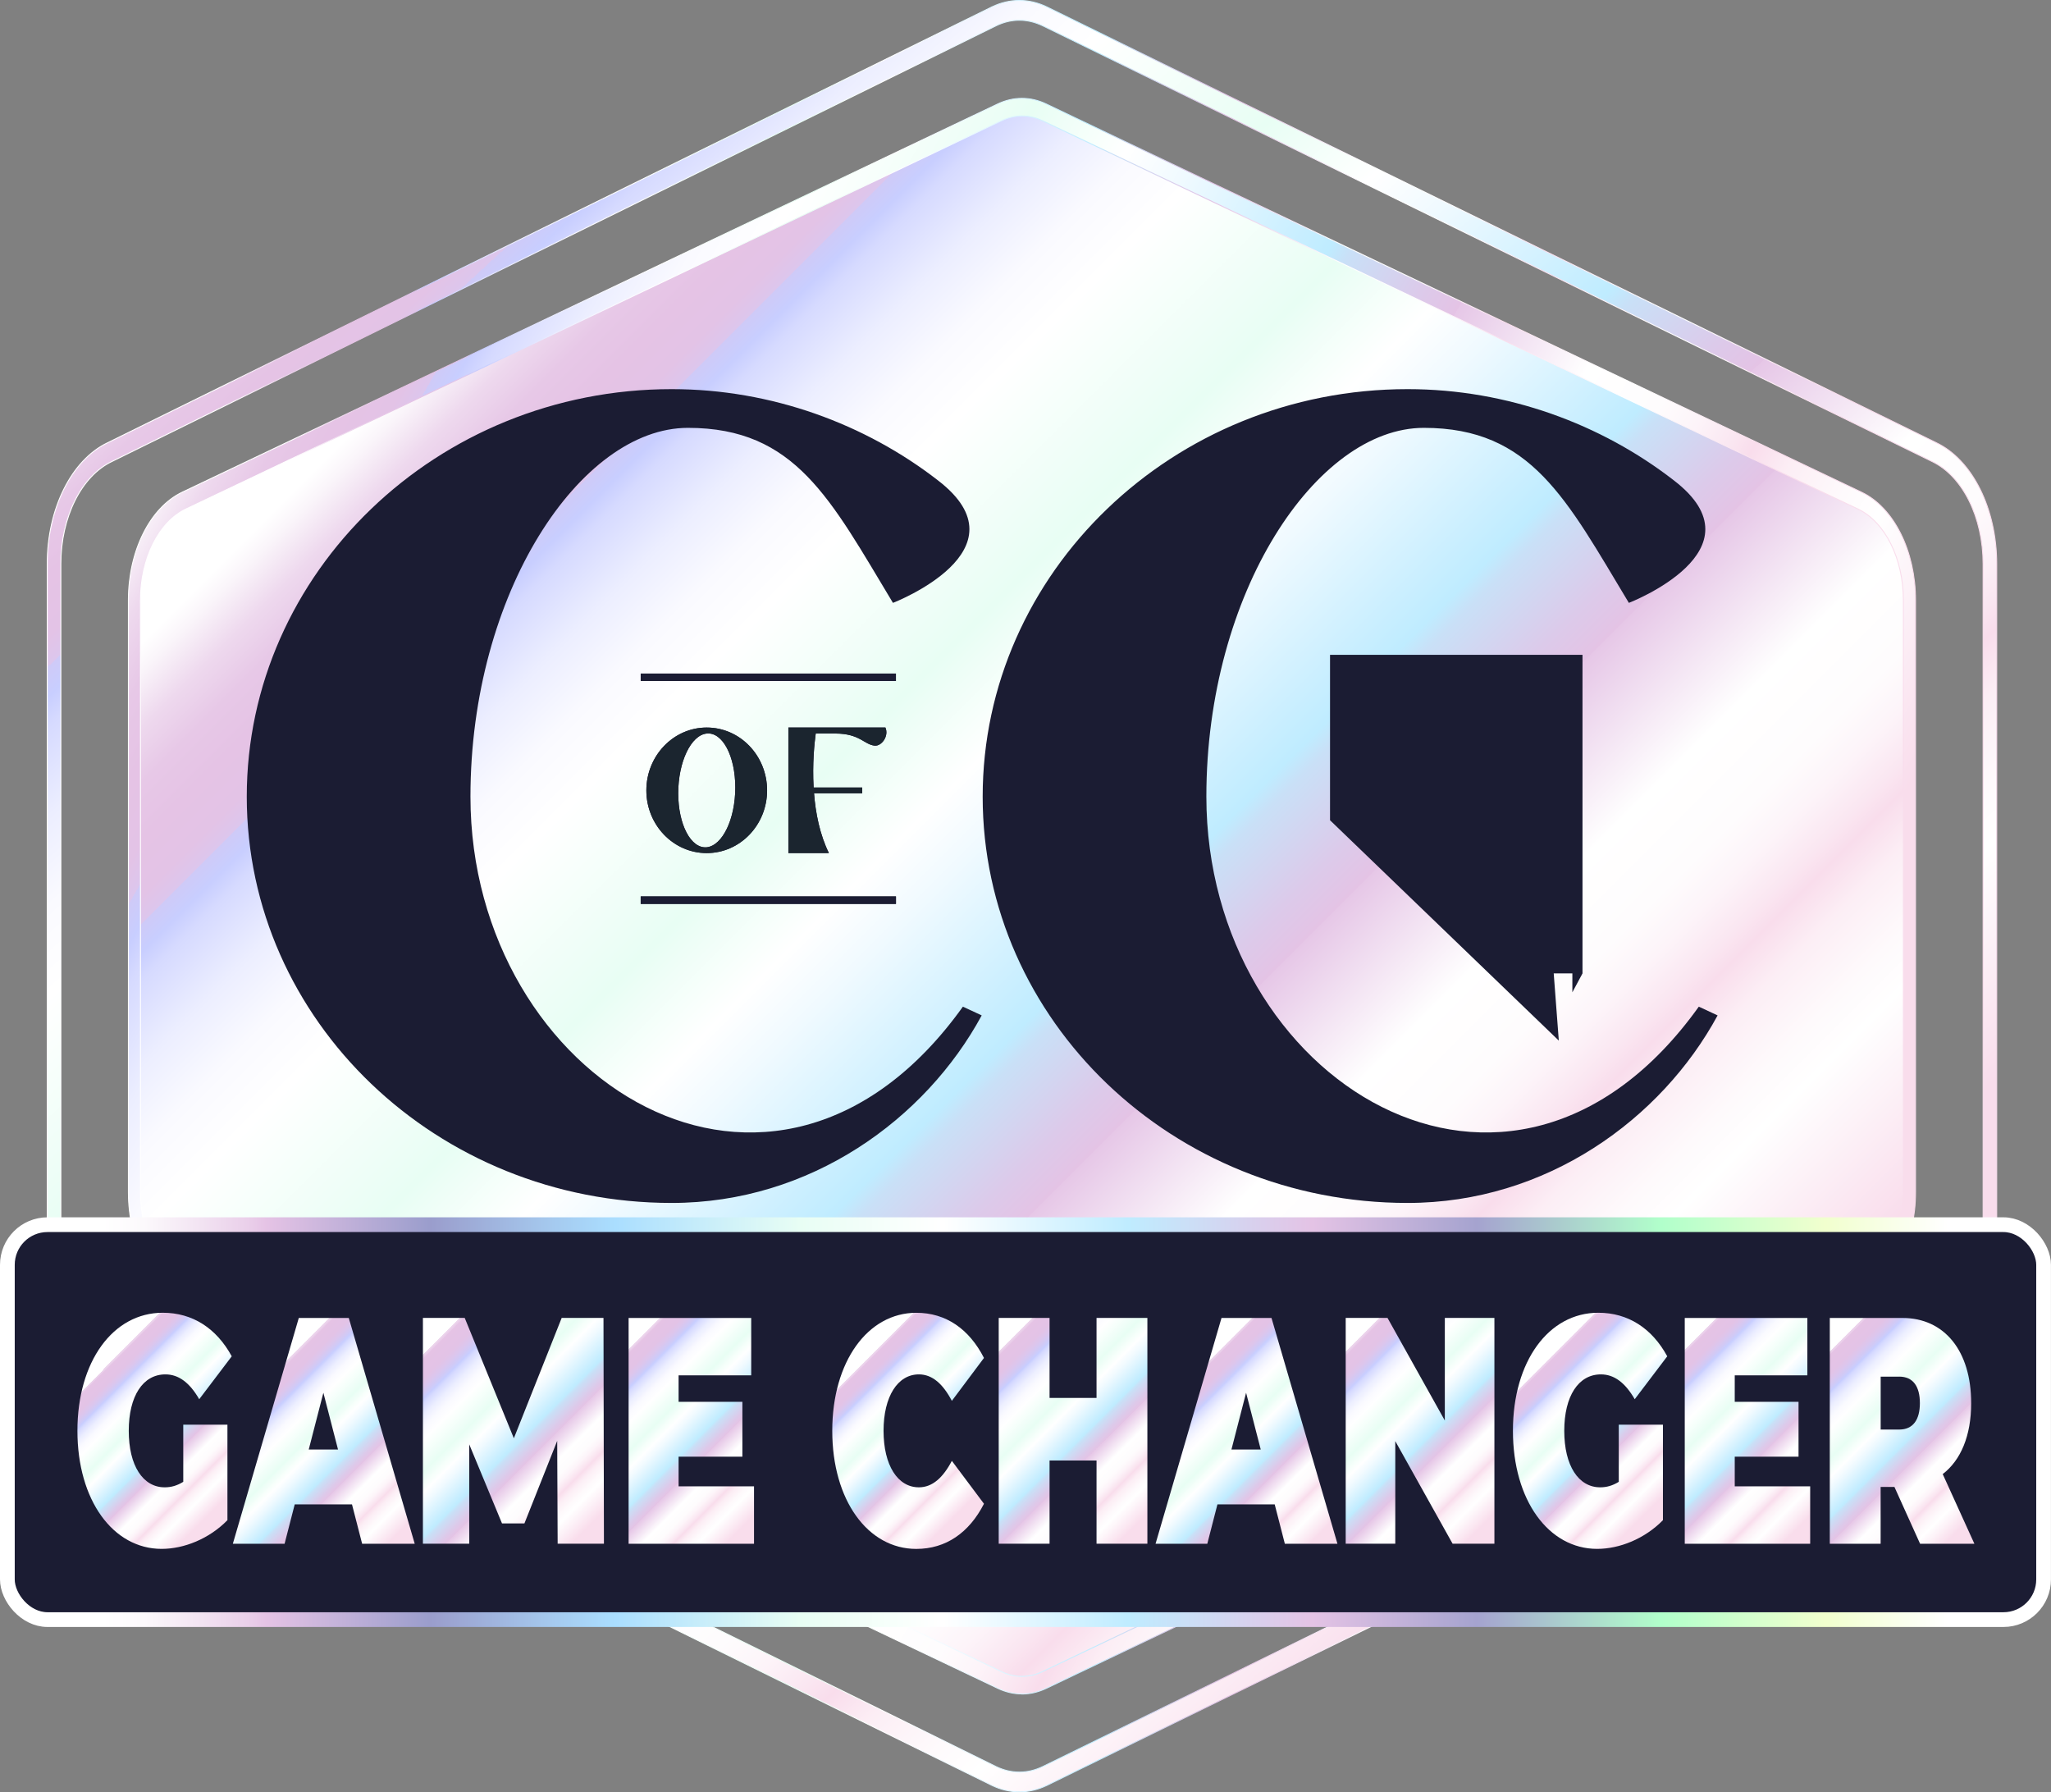 <svg xmlns="http://www.w3.org/2000/svg" xmlns:xlink="http://www.w3.org/1999/xlink" id="Layer_2" data-name="Layer 2" viewBox="0 0 503.84 440.23"><rect x="0" y="0" width="503.84" height="440.23" fill="#808080" stroke="none"/><defs><style>      .cls-1 {        stroke: url(#RAINBOW);        stroke-width: 3.62px;      }      .cls-1, .cls-2 {        fill: #1b1c33;      }      .cls-1, .cls-3, .cls-4 {        stroke-miterlimit: 10;      }      .cls-5 {        fill: #1b252f;      }      .cls-6 {        fill: url(#linear-gradient-8);      }      .cls-7 {        fill: url(#linear-gradient-7);      }      .cls-8 {        fill: url(#linear-gradient-5);      }      .cls-9 {        fill: url(#linear-gradient-6);      }      .cls-10 {        fill: url(#linear-gradient-9);      }      .cls-11 {        fill: url(#linear-gradient-4);      }      .cls-12 {        fill: url(#linear-gradient-3);      }      .cls-13 {        fill: url(#linear-gradient-2);      }      .cls-14 {        fill: url(#linear-gradient);      }      .cls-15 {        fill: url(#rainbow_2);      }      .cls-16 {        fill: url(#linear-gradient-10);      }      .cls-17 {        fill: url(#linear-gradient-11);      }      .cls-3 {        fill: url(#rainbow_2-2);        stroke: url(#rainbow_2-3);      }      .cls-3, .cls-4 {        stroke-width: .23px;      }      .cls-4 {        fill: url(#rainbow_2-4);        stroke: url(#rainbow_2-5);      }    </style><linearGradient id="rainbow_2" data-name="rainbow 2" x1="80.78" y1="49.84" x2="425.7" y2="394.77" gradientUnits="userSpaceOnUse"><stop offset=".09" stop-color="#fff"></stop><stop offset=".1" stop-color="#faf5fa"></stop><stop offset=".12" stop-color="#eed9ee"></stop><stop offset=".14" stop-color="#e7c8e7"></stop><stop offset=".16" stop-color="#e5c3e5"></stop><stop offset=".18" stop-color="#e3c3e6"></stop><stop offset=".19" stop-color="#dcc6ed"></stop><stop offset=".19" stop-color="#cfcaf7"></stop><stop offset=".2" stop-color="#c8ceff"></stop><stop offset=".21" stop-color="#d6daff"></stop><stop offset=".24" stop-color="#eceeff"></stop><stop offset=".27" stop-color="#fafaff"></stop><stop offset=".3" stop-color="#fff"></stop><stop offset=".38" stop-color="#e8fef4"></stop><stop offset=".43" stop-color="#fff"></stop><stop offset=".46" stop-color="#f0faff"></stop><stop offset=".52" stop-color="#cbefff"></stop><stop offset=".54" stop-color="#bfecff"></stop><stop offset=".55" stop-color="#c9e0f7"></stop><stop offset=".59" stop-color="#dccaea"></stop><stop offset=".61" stop-color="#e4c3e5"></stop><stop offset=".61" stop-color="#e6c7e7"></stop><stop offset=".66" stop-color="#f8eff8"></stop><stop offset=".68" stop-color="#fff"></stop><stop offset=".72" stop-color="#fefcfd"></stop><stop offset=".74" stop-color="#fdf4f9"></stop><stop offset=".76" stop-color="#fae6f1"></stop><stop offset=".77" stop-color="#f9ddec"></stop><stop offset=".79" stop-color="#fceef5"></stop><stop offset=".82" stop-color="#fefafc"></stop><stop offset=".84" stop-color="#fff"></stop><stop offset=".92" stop-color="#f9ddec"></stop></linearGradient><linearGradient id="rainbow_2-2" data-name="rainbow 2" x1="5.18" y1="78.16" x2="437.5" y2="327.76" xlink:href="#rainbow_2"></linearGradient><linearGradient id="rainbow_2-3" data-name="rainbow 2" x1="31.42" y1="220.11" x2="470.68" y2="220.11" xlink:href="#rainbow_2"></linearGradient><linearGradient id="rainbow_2-4" data-name="rainbow 2" x1="44.07" y1="-6.18" x2="411.96" y2="396.03" xlink:href="#rainbow_2"></linearGradient><linearGradient id="rainbow_2-5" data-name="rainbow 2" x1="11.49" y1="220.11" x2="490.61" y2="220.11" xlink:href="#rainbow_2"></linearGradient><linearGradient id="RAINBOW" x1="0" y1="349.31" x2="503.84" y2="349.31" gradientUnits="userSpaceOnUse"><stop offset=".05" stop-color="#fff"></stop><stop offset=".07" stop-color="#fcf9fc"></stop><stop offset=".09" stop-color="#f5eaf5"></stop><stop offset=".12" stop-color="#ead0ea"></stop><stop offset=".13" stop-color="#e5c3e5"></stop><stop offset=".21" stop-color="#9a9dcc"></stop><stop offset=".27" stop-color="#a5caef"></stop><stop offset=".3" stop-color="#aadeff"></stop><stop offset=".39" stop-color="#e8fef4"></stop><stop offset=".46" stop-color="#fff"></stop><stop offset=".55" stop-color="#bfecff"></stop><stop offset=".64" stop-color="#e4c3e5"></stop><stop offset=".72" stop-color="#a5a3cf"></stop><stop offset=".81" stop-color="#b1ffcb"></stop><stop offset=".89" stop-color="#f1ffce"></stop><stop offset=".95" stop-color="#fff"></stop></linearGradient><linearGradient id="linear-gradient" x1="21.87" y1="333.21" x2="58.97" y2="370.3" gradientUnits="userSpaceOnUse"><stop offset=".09" stop-color="#fff"></stop><stop offset=".09" stop-color="#faf5fa"></stop><stop offset=".09" stop-color="#eed9ee"></stop><stop offset=".1" stop-color="#e7c8e7"></stop><stop offset=".1" stop-color="#e5c3e5"></stop><stop offset=".15" stop-color="#e3c3e6"></stop><stop offset=".17" stop-color="#dcc6ed"></stop><stop offset=".19" stop-color="#cfcaf7"></stop><stop offset=".2" stop-color="#c8ceff"></stop><stop offset=".21" stop-color="#d6daff"></stop><stop offset=".24" stop-color="#eceeff"></stop><stop offset=".27" stop-color="#fafaff"></stop><stop offset=".3" stop-color="#fff"></stop><stop offset=".38" stop-color="#e8fef4"></stop><stop offset=".43" stop-color="#fff"></stop><stop offset=".46" stop-color="#f0faff"></stop><stop offset=".52" stop-color="#cbefff"></stop><stop offset=".54" stop-color="#bfecff"></stop><stop offset=".55" stop-color="#c9e0f7"></stop><stop offset=".59" stop-color="#dccaea"></stop><stop offset=".61" stop-color="#e4c3e5"></stop><stop offset=".61" stop-color="#e6c7e7"></stop><stop offset=".66" stop-color="#f8eff8"></stop><stop offset=".68" stop-color="#fff"></stop><stop offset=".72" stop-color="#fefcfd"></stop><stop offset=".74" stop-color="#fdf4f9"></stop><stop offset=".76" stop-color="#fae6f1"></stop><stop offset=".77" stop-color="#f9ddec"></stop><stop offset=".79" stop-color="#fceef5"></stop><stop offset=".82" stop-color="#fefafc"></stop><stop offset=".84" stop-color="#fff"></stop><stop offset=".92" stop-color="#f9ddec"></stop></linearGradient><linearGradient id="linear-gradient-2" x1="58.56" y1="338.56" x2="100.53" y2="380.53" xlink:href="#linear-gradient"></linearGradient><linearGradient id="linear-gradient-3" x1="101.13" y1="326.49" x2="151.1" y2="376.46" xlink:href="#linear-gradient"></linearGradient><linearGradient id="linear-gradient-4" x1="148.08" y1="330.05" x2="191.22" y2="373.19" xlink:href="#linear-gradient"></linearGradient><linearGradient id="linear-gradient-5" x1="207.08" y1="333.36" x2="243.26" y2="369.54" xlink:href="#linear-gradient"></linearGradient><linearGradient id="linear-gradient-6" x1="240.6" y1="328.45" x2="286.59" y2="374.45" xlink:href="#linear-gradient"></linearGradient><linearGradient id="linear-gradient-7" x1="285.23" y1="338.56" x2="327.21" y2="380.53" xlink:href="#linear-gradient"></linearGradient><linearGradient id="linear-gradient-8" x1="325.84" y1="328.45" x2="371.84" y2="374.45" xlink:href="#linear-gradient"></linearGradient><linearGradient id="linear-gradient-9" x1="374.51" y1="333.21" x2="411.61" y2="370.3" xlink:href="#linear-gradient"></linearGradient><linearGradient id="linear-gradient-10" x1="407.53" y1="330.05" x2="450.67" y2="373.19" xlink:href="#linear-gradient"></linearGradient><linearGradient id="linear-gradient-11" x1="441.79" y1="331.42" x2="487.29" y2="376.92" xlink:href="#linear-gradient"></linearGradient></defs><g id="Layer_3" data-name="Layer 3"><g id="GAME_CHANGER" data-name="GAME CHANGER"><g><path class="cls-15" d="M33.03,140.02v160.19c0,6.87,3.95,13.12,10.15,16.07l200.22,95.32c4.84,2.3,10.46,2.3,15.3,0l200.22-95.32c6.2-2.95,10.15-9.21,10.15-16.07v-160.19c0-6.87-3.95-13.12-10.15-16.07L258.7,28.63c-4.84-2.3-10.46-2.3-15.3,0L43.18,123.94c-6.2,2.95-10.15,9.21-10.15,16.07Z"></path><path class="cls-3" d="M251.05,416.07c-2.01,0-4.02-.47-5.98-1.4l-200.3-95.36c-7.91-3.77-13.23-14.43-13.23-26.53v-145.36c0-12.1,5.32-22.76,13.23-26.53L245.07,25.55c3.91-1.86,8.05-1.86,11.96,0l200.3,95.36c7.91,3.77,13.23,14.43,13.23,26.53v145.36c0,12.1-5.32,22.76-13.23,26.53l-200.3,95.36c-1.96.93-3.97,1.4-5.98,1.4ZM251.05,28.48c-1.7,0-3.4.39-5.05,1.18L45.69,125.02c-6.69,3.18-11.18,12.19-11.18,22.42v145.36c0,10.22,4.49,19.23,11.18,22.42l200.3,95.36c3.31,1.57,6.8,1.57,10.11,0l200.3-95.36c6.69-3.18,11.18-12.19,11.18-22.42v-145.36c0-10.22-4.49-19.23-11.18-22.42L256.1,29.66c-1.65-.79-3.35-1.18-5.05-1.18Z"></path><path class="cls-4" d="M250.41,440.11c-2.26,0-4.52-.52-6.71-1.57L26.45,331.49c-8.88-4.23-14.85-16.2-14.85-29.78v-163.19c0-13.58,5.97-25.55,14.85-29.78L243.7,1.68c4.39-2.09,9.04-2.09,13.43,0l218.52,107.06c8.88,4.23,14.85,16.2,14.85,29.78v163.19c0,13.58-5.97,25.55-14.85,29.78l-218.52,107.06c-2.2,1.04-4.46,1.57-6.72,1.57ZM250.41,4.97c-1.91,0-3.82.44-5.67,1.33L27.5,113.35c-7.51,3.57-12.55,13.69-12.55,25.17v163.19c0,11.48,5.04,21.59,12.55,25.17l217.24,107.06c3.71,1.77,7.64,1.77,11.35,0l218.52-107.06c7.51-3.57,12.55-13.69,12.55-25.17v-163.19c0-11.48-5.04-21.59-12.55-25.17L256.09,6.3c-1.86-.88-3.77-1.33-5.67-1.33Z"></path><rect class="cls-1" x="1.81" y="300.81" width="500.21" height="97" rx="9.86" ry="9.86"></rect></g><g id="CofC"><path id="C" class="cls-2" d="M417.33,247.26l4.61,2.15c-13.82,25.49-42.07,46.06-76.15,46.06-57.72,0-104.39-44.83-104.39-99.79s46.67-100.1,104.39-100.1c24.57,0,47.6,8.6,65.4,22.41,22.42,17.2-11.05,30.09-11.05,30.09-15.35-25.48-23.95-42.99-50.36-42.99s-53.43,40.53-53.43,90.58c0,69.7,74.61,116.37,120.98,51.58Z"></path><polygon class="cls-2" points="326.73 160.84 326.73 201.47 382.93 255.6 381.68 239.09 386.26 239.09 386.26 243.73 388.75 239.09 388.75 160.84 326.73 160.84"></polygon><g id="of"><g><path class="cls-2" d="M188.44,194.14c0,8.48-6.63,15.4-14.83,15.4s-14.83-6.92-14.83-15.4,6.63-15.44,14.83-15.44,14.83,6.92,14.83,15.44ZM180.63,193.43c0-7.72-3.13-13.64-7.01-13.26-3.88.38-7.01,6.96-7.01,14.68s3.13,13.64,7.01,13.26c3.88-.43,7.01-6.96,7.01-14.68Z"></path><path class="cls-2" d="M214.88,183.15c-2.65-.28-3.65-2.98-9.71-2.98h-4.78c-.33,2.37-.85,7.44-.52,13.26h11.94v1.42h-11.84c.38,4.88,1.42,10.14,3.65,14.68h-9.95v-30.84h23.83c.95,2.13-.99,4.64-2.61,4.45Z"></path></g><g><path class="cls-5" d="M188.44,194.14c0,8.48-6.63,15.4-14.83,15.4s-14.83-6.92-14.83-15.4,6.63-15.44,14.83-15.44,14.83,6.92,14.83,15.44ZM180.63,193.43c0-7.72-3.13-13.64-7.01-13.26-3.88.38-7.01,6.96-7.01,14.68s3.13,13.64,7.01,13.26c3.88-.43,7.01-6.96,7.01-14.68Z"></path><path class="cls-5" d="M214.88,183.15c-2.65-.28-3.65-2.98-9.71-2.98h-4.78c-.33,2.37-.85,7.44-.52,13.26h11.94v1.42h-11.84c.38,4.88,1.42,10.14,3.65,14.68h-9.95v-30.84h23.83c.95,2.13-.99,4.64-2.61,4.45Z"></path></g></g><g id="_-" data-name="-"><rect class="cls-5" x="157.39" y="220.18" width="62.71" height="1.84"></rect><rect class="cls-2" x="157.39" y="220.18" width="62.71" height="1.84"></rect></g><g id="_--2" data-name="-"><rect class="cls-2" x="157.39" y="165.43" width="62.71" height="1.84"></rect></g><path id="C-2" data-name="C" class="cls-2" d="M236.55,247.26l4.61,2.15c-13.82,25.49-42.07,46.06-76.15,46.06-57.72,0-104.39-44.83-104.39-99.79s46.67-100.1,104.39-100.1c24.57,0,47.6,8.6,65.4,22.41,22.42,17.2-11.05,30.09-11.05,30.09-15.35-25.48-23.95-42.99-50.36-42.99s-53.43,40.53-53.43,90.58c0,69.7,74.61,116.37,120.98,51.58Z"></path></g><g id="NAME"><path class="cls-14" d="M45.02,349.94h10.85v23.45c-4.5,4.6-10.7,7.05-16.15,7.05-11.96,0-20.7-11.96-20.7-29s8.74-29,20.97-29c7.31,0,13.18,3.8,16.94,10.7l-7.99,10.54c-2.33-4.04-5.03-6.1-8.31-6.1-5.51,0-9,5.31-9,13.87s3.49,13.87,8.84,13.87c1.54,0,3.02-.4,4.55-1.35v-14.02Z"></path><path class="cls-13" d="M86.48,369.51h-14.08l-2.49,9.67h-12.71l16.2-55.46h12.28l16.2,55.46h-12.92l-2.49-9.67ZM83.04,356.04l-3.6-13.95-3.6,13.95h7.2Z"></path><path class="cls-12" d="M136.99,379.18l-.11-25.28-8.05,20.28h-5.51l-8.05-19.41v24.4h-11.38v-55.46h10.27l12.07,29.56,11.75-29.56h10.27l.11,55.46h-11.38Z"></path><path class="cls-11" d="M185.23,365.08v14.1h-30.81v-55.46h30.12v14.1h-17.84v6.5h15.67v13.47h-15.67v7.29h18.53Z"></path><path class="cls-8" d="M204.45,351.45c0-17.04,8.74-29,20.65-29,7.25,0,12.97,3.96,16.62,11.09l-7.89,10.54c-2.17-4.12-4.77-6.5-8.1-6.5-5.19,0-8.68,5.39-8.68,13.87s3.49,13.87,8.68,13.87c3.33,0,5.93-2.38,8.1-6.5l7.89,10.54c-3.65,7.13-9.37,11.09-16.62,11.09-11.91,0-20.65-11.96-20.65-29Z"></path><path class="cls-9" d="M281.86,323.71v55.46h-12.49v-20.44h-11.54v20.44h-12.49v-55.46h12.49v19.65h11.54v-19.65h12.49Z"></path><path class="cls-7" d="M313.15,369.51h-14.08l-2.49,9.67h-12.71l16.2-55.46h12.28l16.2,55.46h-12.92l-2.49-9.67ZM309.71,356.04l-3.6-13.95-3.6,13.95h7.2Z"></path><path class="cls-6" d="M367.11,323.71v55.46h-10.27l-14.08-25.2v25.2h-12.18v-55.46h10.27l14.08,25.2v-25.2h12.18Z"></path><path class="cls-10" d="M397.66,349.94h10.85v23.45c-4.5,4.6-10.7,7.05-16.15,7.05-11.96,0-20.7-11.96-20.7-29s8.74-29,20.97-29c7.31,0,13.18,3.8,16.94,10.7l-7.99,10.54c-2.33-4.04-5.03-6.1-8.31-6.1-5.51,0-9,5.31-9,13.87s3.49,13.87,8.84,13.87c1.54,0,3.02-.4,4.55-1.35v-14.02Z"></path><path class="cls-16" d="M444.68,365.08v14.1h-30.81v-55.46h30.12v14.1h-17.84v6.5h15.67v13.47h-15.67v7.29h18.53Z"></path><path class="cls-17" d="M465.38,365.23h-3.39v13.95h-12.49v-55.46h17.84c10.32,0,16.89,8.08,16.89,20.92,0,8-2.54,14.02-6.99,17.43l7.78,17.11h-13.34l-6.3-13.95ZM466.55,338.14h-4.55v12.99h4.55c3.44,0,5.08-2.46,5.08-6.5s-1.64-6.5-5.08-6.5Z"></path></g></g></g></svg>